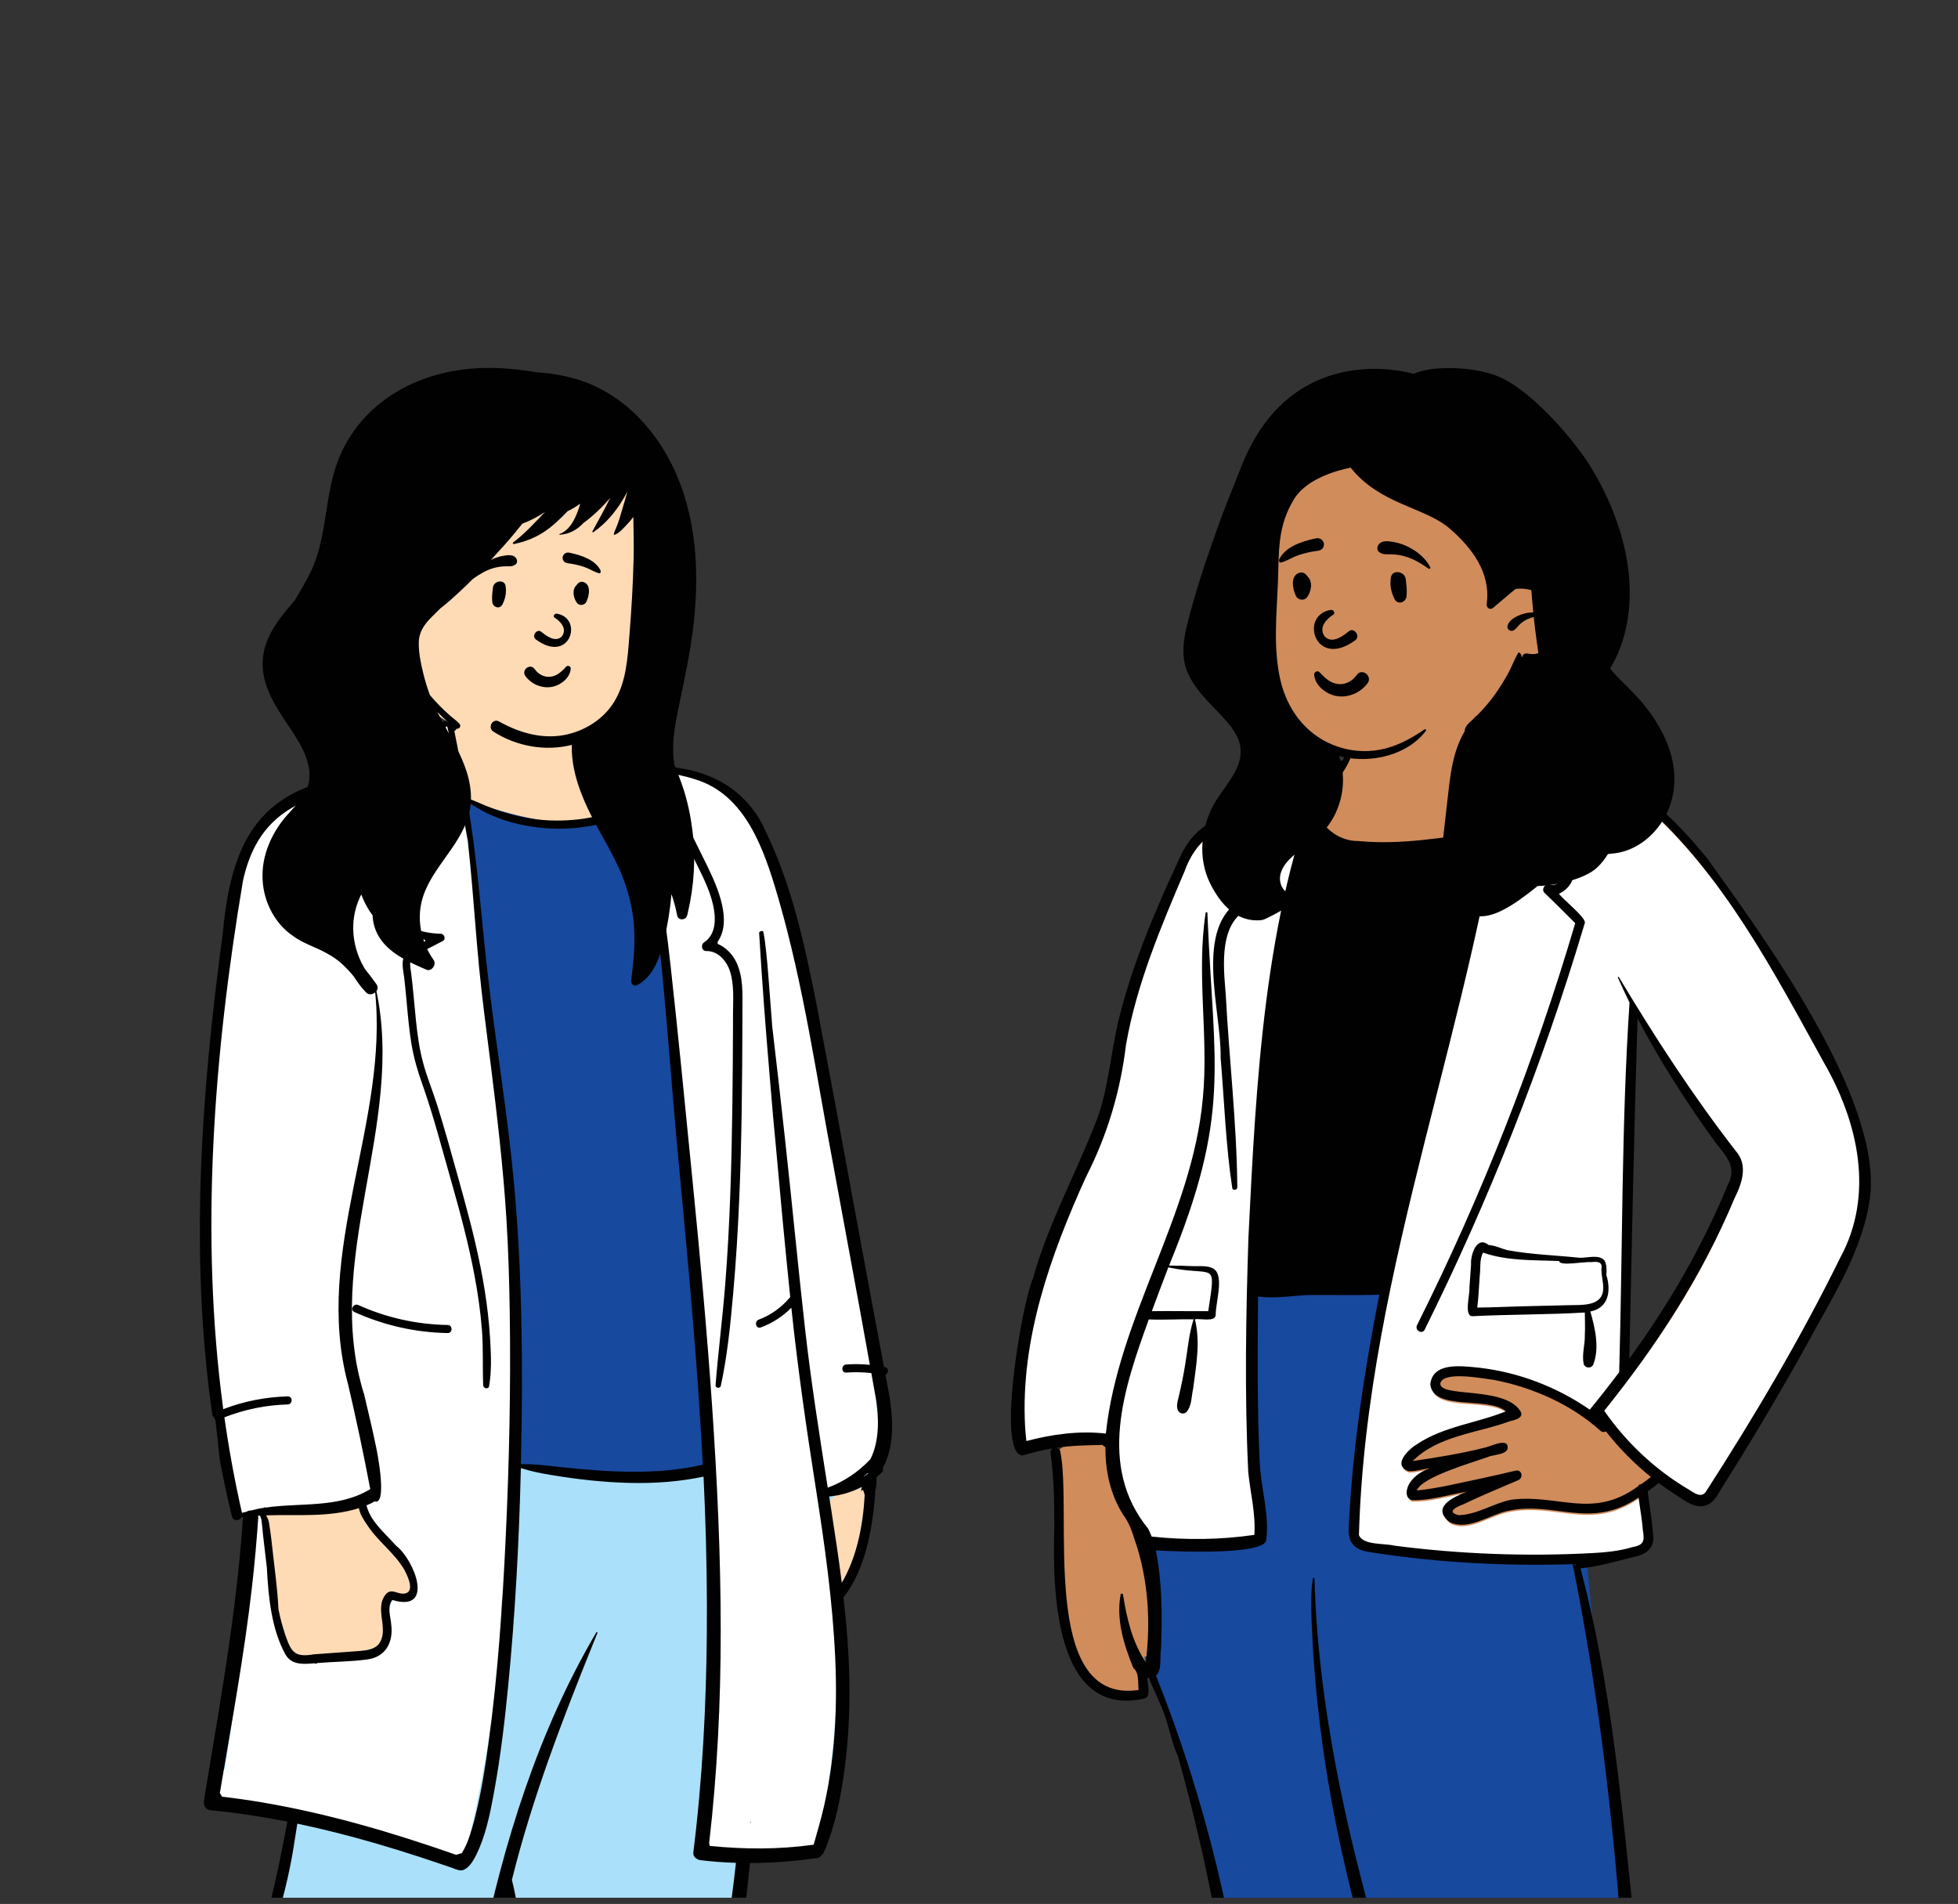 <?xml version="1.0" encoding="UTF-8"?> <svg xmlns="http://www.w3.org/2000/svg" xmlns:xlink="http://www.w3.org/1999/xlink" id="Layer_1" viewBox="0 0 543 528"><rect x="0" y="0" width="543" height="528" fill="#333333" stroke="none"/><defs><style>.cls-1{fill:none;}.cls-2{clip-path:url(#clippath);}.cls-3{fill:#17499e;}.cls-3,.cls-4,.cls-5,.cls-6,.cls-7,.cls-8{fill-rule:evenodd;}.cls-4{fill:#d08c5b;}.cls-5{fill:#aae0fa;}.cls-6{fill:#fff;}.cls-7{fill:#fedbb5;}.cls-8{fill:#010101;}</style><clipPath id="clippath"><rect class="cls-1" x=".96" y="2" width="541.04" height="524.27"></rect></clipPath></defs><g class="cls-2"><g><path class="cls-5" d="M234.85,695.38c-10.98-12.15-27.16-16.44-41.05-24.06l.3-.79c-.82-.47-1.77-.88-2.68-1.29-.16-.22-.78-.76-.96-.99,13.75-51.8,8.79-98.4,16.19-153.15,6.48-.33,14.08,.29,20.39-1.96,8.82-23.5,7.79-44.98,5.38-69.96-.11-.57-.1-.72,.33-1.17,5.47-6.11,8.43-20.79,8.81-32.24l-.06-.83c.58-.43,1.26-1.04,1.79-1.51,3.94-8.72,2.67-17.32,.55-27.12h0c-11.03-48.76-14.11-102.75-32.7-148.74-5.05-11.94-16.23-17.43-28.9-17.45h-.78c-.63-.92-1.34-1.91-2.02-2.74,.08-.1,.14-.22,.16-.35,.26-1.61-1.27-2.55-2.46-3.28-1.31-.8-2.76-1.36-4.2-1.86-1.34-.46-3.09-1.05-4.44-.28-.58,.33-.86,1.2-1.59,1.18-.04,0-.08,0-.12-.01-2.16-4.54-2.17-9.46-5.8-13.39-4.1-4-9.06-7.63-15.19-7.38-4.4,.4-13.99,.69-16.24,5.49-2.18,2.39-3.16,5.51-3.64,9.15l-1.14-.1c-.69,.62-2.06,1.92-2.77,2.6l-.08-.2c-2.33,2.08-4.7,4.48-7.33,6.08-1.23,.41-.17,2.07-.25,3.05-5.24,1.12-10.44,2.4-15.45,4.35-12,1.67-21.86,6.01-27.13,13.76-16.51,39.74-17.69,108.77-11.07,161.38,.05,.39-.06,1.04,.39,1.21,.48,3.52,.85,7.12,1.2,10.59,.77,5.58,2.17,11.12,3.42,16.52l.38-.86c.78,.08,2.37,.08,3.16,.07-2.44,27.64-6.66,53.87-11.22,80.57-.11,.5,.16,.79,.57,.8,7.26,.69,15.12,1.9,22.84,3.47-7.81,41.61-30.54,100.01-31.1,138.27-.12,13.32-4.79,38.06,9.04,41.54-2.38,9.69-7.84,17.88-13.16,25.95-4.06,7.07-2.21,18.91,5.42,22.56,13.07,4.46,27.99,7.06,41.11,4.19,2.84,.66,5.72-.21,8.23-2.07,13.19-11.75-1.56-31.46-7.86-43.96-1.46-2.28-4.08-5.84-1.55-8.65,.73,0,2.07-.44,2.33-.78-.69-1.06-.66-.82,.07-1.79,30.84-40.87,33.1-101.58,44.72-151.19l2.99,.22c6.37,55.38-22.66,93.04,6.18,149.29,.95,3.28,3.88,3.12,6.24,4-16.87,6.09-9.32,30.59,6.05,33.33,17.18,4.41,35.08,8.57,52.14,8.17,4.6,0,9.21-.23,13.71-.63,19.66,.26,23.18-13.97,8.81-27.01"></path><path class="cls-7" d="M94,418.39c1.88,.03,4.11-2,5.84-1.11,.56,.43,5.17,9.49,8.4,12.22l.2,.19c3.27,3.04,6.02,6.94,5.26,11.71-.52,1.84-4.52,.75-6.07,1.05-.79,8.04,2.29,14.31-8.09,15.48l-1.37,.23c-5.13,.85-15.15,2.33-18.21-.5-1.33-1.51-.93-3.66-1.02-5.53-2.21-4.13-2.19-8.99-2.54-13.56,.41-2.17-4.89-20.15-2.42-18.87,6.12-1.73,13.72-.73,20.01-1.3Zm144.07-5.46c.33-.37,.89-.42,1.34-.21,.2-.02,.41-.04,.61-.04,.36,.06,.09,.42-.12,.49,.8,1.87-4.51,33.35-8.03,25.09-.11-6.15-1.24-12.18-2.12-18.25-1.33-5.77,4.33-6.15,8.33-7.08Zm-109.61-223.69c4.7-8.29,20.72-5.63,28-2.51,7.98,3.12,7.16,12.53,8.96,19.61,2.76,.66,5.46,2.38,6.25,5.3,.96,2.69,1.84,5.41,2.72,8.12l.05,.13c.46,1.15,.97,2.89-.51,3.4-11.81,8.38-32.27,5.2-44.28-1.3-2.23-.97-2.04-6.65-2.23-8.61-.16-1.73-.35-3.45-.59-5.16-.85-1.19-2.16-6.98-.14-7.26,.59-3.91,.01-8.13,1.77-11.73Z"></path><path class="cls-6" d="M124.65,202.71c1.96,7.15,3.29,14.62,4.26,21.97,1.2,9.15,4.12,38.37,4.9,43.82,2.33,16.3,4.06,32.69,5.26,49.12,.67,2.94,1.03,5.95,1.21,8.96l.02,.35c.13,2.29,.27,4.7,.19,7.08,.62,4.36,1.11,8.75,1.51,13.12,1.48,16.41,1.81,32.95,1.31,49.42-.25,8.24-.67,16.47-1.37,24.68-.31,3.66-.67,7.32-1.08,10.97l-.35,3.13c-.34,2.94-.71,5.9-1.41,8.76-.16,2.86-.19,5.73-.36,8.56-.62,10.48-1.81,20.93-3.49,31.29-.85,5.2-1.81,10.37-2.86,15.53-.44,2.18-.9,4.36-1.39,6.53l-.24,1.08c-.56,2.48-.89,5.36-2.05,7.62-.4,.78-1.39,.77-1.94,.26-.02,.03-.03,.06-.05,.09-.5,.89-1.52,1.04-2.37,.64-4.18-1.95-8.44-3.71-12.75-5.33-7.59-2.85-15.38-5.14-23.29-6.85-3.99-.86-8-1.59-12.03-2.15-4.03-.57-8.1-.79-12.13-1.35-.3-.04-.53-.15-.71-.31-1.09-.04-2.15-.3-2.84-1.06l-.41-.07-.21-.04c-.14-.03-.09-.21,.03-.23,.11-.01,.21-.02,.32-.03-.16-.25-.29-.54-.39-.89-.44-1.63,.35-3.4,1.09-4.82,.39-.75,.84-1.46,1.34-2.14,.18-1.08,.36-2.15,.52-3.23,.42-2.77,.83-5.55,1.24-8.32,1.43-9.83,2.75-19.68,4.01-29.53,.93-7.25,1.74-14.52,2.92-21.73-.08-1.6-.17-3.21-.28-4.81-.1-1.44-.47-1.69-1.07-2.91-.63-.04-2.33,.39-2.96,.28-1.05,.26-1.01-1.89-1.42-3.31-4.07-14.31-5.59-29.4-6.67-44.21-1.91-26.2-.49-52.48,1.74-78.61l.07-.79c1.08-12.59,1.85-25.26,3.67-37.77,.8-5.48,1.9-10.97,3.87-16.14l.2-.53c.45-1.15,.92-2.33,1.5-3.41,.58-1.1,1.34-2.13,2.07-3.14,1.61-2.23,3.44-4.2,5.57-5.9,.03-.02,.05-.03,.08-.05,.9-.87,1.86-1.67,2.87-2.41,6.84-5,15.3-6.36,23.38-7.79,2.02-.36,2.88-2,4.88-2.43,0,0,4.92-1.03,5.03-1.4,.05-.19-.49-2.78-.39-3.19,.41-1.84,2.12-1.62,3.43-2.73,1.83-1.56,3.62-2.69,5.49-4.2,.42-.34,1.17-1.76,1.54-1.53,0,0,.95,1.85,1.01,2.07Zm43.98,4.18c-.16-.75,.34-1.61,1.26-1.31,5,1.62,9.03,3.92,12.15,8.16,2.33,0,4.67,.2,6.96,.69,2.64,.57,5.1,1.37,7.56,2.5,2.17,1,4.28,2.33,5.9,4.15,.45,.5,.85,1.04,1.22,1.6,4.48,3.14,7.31,9.03,9.34,14.11,2.09,5.22,3.48,10.76,4.92,16.2,1.63,6.13,3.1,12.31,4.43,18.52,1.27,5.93,2.41,11.89,3.4,17.87l.79,4.79c.69,4.16,1.35,8.35,1.76,12.54,.88,3.15,1.73,6.3,2.44,9.51,3.11,13.88,6.03,27.83,8.24,41.89,2.2,14.01,3.86,28.12,4.96,42.27,.05,.62-.24,1.03-.65,1.22-.05,.4-.12,.79-.22,1.18-.79,3.02-2.91,5.52-5.41,7.21-2.87,1.95-6.06,3.21-9.23,4.55,.98,4.31,1.66,8.7,2.17,13.14,1.61,13.93,2.01,27.95,1.41,41.97-.3,7-.89,13.98-1.71,20.93-.41,3.44-.86,6.87-1.37,10.29-.23,1.53-.47,3.06-.72,4.59l-.15,.92c-.3,1.74-.48,3.43-1.32,5-.59,1.09-1.71,1.11-2.49,.54-1.33,.55-3.19,.59-4.29,.74-2.84,.39-5.69,.76-8.56,.98-2.84,.21-5.72,.34-8.56,.13-1.42-.1-2.83-.29-4.23-.54l-.37-.07c-.62-.11-1.25-.25-1.84-.45-.66-.23-1.27-.61-1.93-.85-.21-.08-.28-.28-.19-.49,.16-.38,.33-.73,.53-1.08,.03-.06,.13-.04,.13,.04,0,.3-.01,.59-.03,.88,.08,0,.16,0,.25,0,.03-.85-.08-1.69,0-2.54l.15-1.64c.03-.27,.05-.55,.08-.82,.16-1.64,.45-3.28,.71-4.9,.54-3.47,1-6.95,1.35-10.44,1.26-12.32,1.34-24.74,1.53-37.12l.03-2.17c.08-5.42,.19-10.85,.46-16.27-.06-.85-.12-1.71-.18-2.55-.32-4.45-.54-8.91-.81-13.37-.95-15.68-1.95-31.37-2.76-47.06-.13-2.5-.25-5.01-.35-7.51-1.47-7.25-2.17-14.62-2.9-21.99-1.44-14.5-2.76-29.01-3.96-43.53-.6-7.26-1.18-14.52-1.76-21.78-.24-3.01-.48-6.02-.69-9.03-.18-.97-.36-1.95-.55-2.91-2.02-10.35-4.04-20.7-6.06-31.05-.94-4.82-5.9-18.43-6.83-20.57-.29-.68-2.67-4.23-3.66-5.22l-.05-.05c-.34-.35-.84-1-.57-1.5,.07-.13,.17-.21,.28-.25Zm-68.58,208.56c-3.02,.82-6.28,2.18-9.35,2.79-4.11,.81-8.27-.04-12.44,.3-2.02,.16-5.93,.98-5.82,1.36,.03,.09,.05,.19,.07,.28,.06,0,.13,.04,.13,.12v.4c.64,2.78,.65,5.84,.8,8.65v.25l.33,2.88c.56,4.96,1.18,9.9,2.32,14.75,.91,3.86,2.02,7.77,3.66,11.37,.23,.5,.47,1,.73,1.49l1.07,.02h.53c2.11,.02,4.22,.11,6.33,.06,4.11-.08,8.23-.41,12.3-1.05,1.96-.3,3.91-.67,5.85-1.1,.29-2.39,.59-4.77,.88-7.16l.45-3.58c.29-2.3,.78-4.16,3.06-5.06,1.02-.4,2.07-.57,3.13-.6l.05-.51c.28-2.84,.15-5.46-1.29-7.95-1.02-1.76-2.4-3.23-3.81-4.66l-1.69-1.7c-2.75-2.79-5.37-5.7-5.86-9.82-.71-.66-1.05-.66-1.42-1.55Zm18.91,36.76c.39-.18,.23-.58,.1-.23v.03c-.03,.07-.06,.14-.1,.21Z"></path><path class="cls-3" d="M129.23,221.71l1.93,15.6,5.07,49.57,5.23,46.48,2.07,64.23v9.57h7.34c2.79,0,25.4,3.6,25.4,3.6l21.37-3.6-6.66-79.15-5.88-57.49s-7.49-45.93-8.83-47.02c-1.34-1.1-4.62,4.79-17.36,4.79s-29.67-6.58-29.67-6.58Z"></path><path class="cls-8" d="M127.33,190.31c.09-.23,.36-.23,.45,0,.66,1.68,.33,4.1,.1,5.86-.22,1.74-1.11,5.74-1.27,5.99l-.03,.04c-.2,.27-.37,.44-.58,.55,1.1,5.35,2.09,10.72,2.98,16.12,.15,.8,.3,1.6,.45,2.4,.58,.29,1.2,.45,1.83,.7,.99,.39,1.96,.84,2.94,1.25,1.96,.82,3.91,1.54,5.94,2.16,4,1.22,8.11,1.96,12.29,2.13,4.16,.17,8.33-.14,12.41-1.02,1.94-.42,3.89-.92,5.75-1.63,.79-.3,1.57-.68,2.24-1.21,.64-.51,1.08-1.2,1.74-1.69,.03-.02,.06-.04,.08-.05-.37-1.11-.76-2.21-1.17-3.31-.59-1.31-1.15-2.64-1.77-3.93-.6-1.26-1.21-2.52-1.82-3.78-.06,0-.12-.02-.17-.04-2.36-.97-4.23-2.87-5.23-5.28-.56-1.34-.9-2.79-.98-4.25l-.04-.78c-.06-1.11-.07-2.47,.47-3.29,.03-.05,.11-.06,.14,0,.59,.95,.5,2.39,.74,3.48l.09,.39c.25,1.09,.53,2.2,1,3.21,.58,1.26,1.36,2.44,2.38,3.33l-.37-.74-.48-.96c-.16-.32-.1-.8,.25-.97,1.25-.61,2.46-.58,3.59,.01,1.1-.02,2.19,.15,3.27,.6,2.23,.91,4.04,2.45,5.62,4.27,.74,.85,1.42,1.75,2.07,2.68,12.82,.04,24.7,5.4,30.25,18.32,7.22,14.94,10.72,31.44,13.96,47.68,6.38,33.48,12.38,67.05,18.7,100.54,.11,.02,.22,.04,.33,.06,1.13,.24,.94,1.73,.08,2.1l.41,2.15,.09,.46c1.48,7.54,2.52,16.41-1.24,23.23,.18,.37,.16,.83-.23,1.21-.5,.48-1.01,.92-1.53,1.35,.09,1.3-.02,2.58-.34,3.83,.04,1.14-.19,2.38-.24,3.34-.87,8.83-2.96,19.09-8.56,26.17,.9,7.88,1.53,15.78,1.64,23.72,.12,8.01-.28,16.02-1.35,23.96-1.05,7.79-2.61,15.93-5.8,23.11-.15,.34-.37,.57-.62,.71-.23,.39-.59,.68-1.03,.75-6.19,.89-12.48,1.4-18.76,1.42-2.21,19.55-3.63,39.2-4.82,58.81l-.08,1.34c-1.85,30.47-2.43,61.51-10.92,90.98l.12,.12,.61,.27c.81,.37,1.62,.75,2.37,1.23,.49,.31,.56,.84,.39,1.27,3.28,2.19,7.1,3.59,10.74,4.96,10.93,4.02,21.04,10.31,29.46,18.55,15.14,14.1,11.88,29.69-9.83,29.74-20.02,1.88-40.28-.49-59.62-6.02-1.06-.3-2.2-.53-3.16-1.09-1.19-.03-2.4-.23-3.41-.46-9.25-2.15-16.97-10.77-16.82-20.79,.06-5.13,2.13-11.33,6.87-13.7-1.75-.52-2.69-2.02-3.37-3.65-.65-1.31-1.28-2.62-1.89-3.95-3.86-8.4-6.69-17.28-8.61-26.36-7.62-30.1,1.74-60.06,5.2-90.12,.08-3.72,.11-7.43,.04-11.16-.08-3.94-.29-7.89-.56-11.82-.11-1.63-.26-3.26-.39-4.89l-.09-1.22c0-.11-.02-.23-.03-.34-12.19,51.3-12.96,108.2-44.99,151.76,1.09,1.74-1.23,2.88-2.77,3.09-1.34,1.88,1.11,4.84,2.01,6.38,1.46,2.5,2.84,5.06,4.18,7.64l.92,1.72c5.98,11.13,13.93,26.82,2.39,36.64-2.55,1.96-5.93,3.1-9.11,2.45-3.57,1.01-7.3,1.31-11,1.15-7.27-.16-14.52-1.16-21.62-2.73l-1.26-.29c-2.7-.62-5.43-1.31-7.94-2.51-8.58-4.29-10.54-16.62-6.1-24.72,1.49-2.85,3.55-5.31,5.26-8.01,3.15-4.98,5.65-10.49,7.35-16.18-.08-.03-.16-.05-.24-.08-.34,.13-.75,.11-1.18-.12-11.33-7.03-7.54-30.55-7.26-42.43,2.38-30.85,9.71-61.09,18.8-90.52,5.65-15.07,9.15-30.67,12.05-46.43-7.01-1.39-14.08-2.46-21.2-3.15-1.39-.13-2.16-1.21-1.93-2.61,.77-4.85,1.58-9.7,2.39-14.54l.7-4.2c3.31-19.81,6.38-39.61,7.71-59.68,0-.11,.02-.22,.04-.33-.11,0-.22,0-.32,0-.5,1.12-2.39,1.34-2.76-.17-1.28-5.21-2.41-10.46-3.39-15.74l-.27-2.65c-.27-2.65-.55-5.31-.9-7.95l-.07-.49c-.24-.19-.39-.51-.42-.85-.1-.03-.21-.03-.32,0-6.46-44.43-3.17-89.68,2.83-133.97,2.27-24.68,9.47-39.62,35.01-43.58,5.35-1.08,10.79-1.73,16.03-3.26l-.02-.17c-.11-.87-.48-2.16-.19-3.02,.24-.73,1.28-1.07,1.86-1.48,.94-.67,1.84-1.39,2.71-2.14,1.79-1.53,3.47-3.18,5.27-4.72,.05-.04,.13-.02,.16,.04,.46-.44,.93-.87,1.41-1.3,.38-.34,1.03-.3,1.27,.16,.39-1.15,.73-2.33,1.01-3.52,.22-.92,.43-1.84,.57-2.77,.14-.91,.15-1.89,.47-2.75Zm-35.88,493.11c-5.76,1.3-11.68,.86-17.53,.66-1.83,3.56-2.98,7.48-3.87,11.38-.88,5.96-4.27,4.14-2.3-.86,1.23-3.89,3.34-7.36,5.79-10.53-.81-.03-1.62-.04-2.43-.05-1.36,.24-2.73,.38-4.1,.55-1.75,.22-3.5,.5-5.26,.6-.64,.04-1.33,.04-2.01,0-.51,.14-1.01,.28-1.51,.45-.1,9.26-4.78,17.2-9.63,24.66-3.93,6.95-1.78,18.17,6.52,20.32,11.5,3.85,23.66,4.04,35.6,4.76,.28-1.21,1.65-1.67,2.76-1.53,3.08,.54,6.25-1.15,8.05-3.69,7.31-11.8-5.17-26.56-8.71-37.91l-.12-.28c-.98-2.32-2.94-6.26-1.22-8.51Zm97.2-12.35c-1.17,.24-2.33,.5-3.49,.78l-.17,.05c-.18,.47-.5,.88-.91,1.1,1.6,1.49,3.15,3.12,4.51,4.87l.18,.24c1.44,1.89,3.16,3.54,3.86,5.9,.23,.77-.64,1.39-1.29,1.02-2.12-1.22-3.36-3.45-4.66-5.47-1.27-1.98-2.28-4.17-3.02-6.4-6.06,.25-11.9,5.09-17.42,7.57-3.08,5.37-3.7,11.64-3.55,17.75-2.28,4.54-5.34-10.09,2.17-17.08l-.26,.11c-4.07,1.69-8.54,2.56-12.82,.98,.08,.16,.08,.74-.24,.51-.86-1.07-2.84,3.06-3.09,3.6-5.34,11.06,1.26,23.37,12.7,25.98,.73-1.87,3.55-1.47,2.66,.62l.02,.04,.02,.02c1.1,.33,2.85,.35,3.27,1.59,15.62,4.31,31.88,5.9,48.02,5.77,7.08-.62,22.87,1.1,26.11-6.73,2.51-9.44-7.88-17.51-14.09-22.83-4.03-3.23-8.38-6.06-12.93-8.44-4.02-2.1-8.5-3.77-12.59-5.98-.04,.01-.07,.02-.11,.03-2.99,.52-5.69-2.05-8.02-3.61-1.19-.8-2.46-1.51-3.81-1.98-.13,.06-.25,.11-.38,.13,.2,.21-.27,.24-.1,0-.21-.03-.4-.08-.57-.16Zm23.96,33.26c-2.91,.22-3.57-6.29-1.95-4.5,.19,.68,.52,1.39,.96,1.95l.11,.13c.54,.62,2.37,1.96,.89,2.42Zm-133.95-17.61c.06-.11,.23-.06,.23,.06-.05,1.5-.15,2.81,.21,4.29,.35,1.42,1.01,2.65,1.79,3.85,.57,.88-.77,1.64-1.36,.82-1.69-2.37-2.3-6.36-.88-9.02Zm98.59-11.61c.04-.18,.32-.18,.35,0,.95,3.14,1.23,6.46,1.97,9.67,.13,1.83,3.14,7.8,.35,8.23-2.6,.04-2.75-6.27-3.17-8.25l-.04-.34c-.33-3.1-.49-6.33,.55-9.3Zm-106.76,9.25c.13,0,.13,.21,0,.21s-.13-.21,0-.21Zm73.96-277.21l-.02,.66c-.49,19.94-1.56,39.88-3.5,59.72-.94,9.63-2.07,19.26-3.8,28.77l-.26,1.44c-1.03,5.6-2.24,11.4-4.72,16.5l-.14,.28c-.75,1.49-1.79,3.22-3.28,3.96-1.08,.54-2.12-.05-3.17-.42-.96-.33-1.92-.67-2.88-.99-2.08-.71-4.16-1.41-6.25-2.09-4.04-1.32-8.1-2.57-12.18-3.76-7.2-2.09-14.47-3.95-21.8-5.49-.34,2.24-.69,4.49-1.06,6.73-2.43,15.06-7.58,29.32-11.97,43.85-10.36,35.78-19.19,73.04-17.41,110.63,.24,2.89,.73,5.77,1.71,8.5,.9,2.5,2.49,4.75,4.13,6.78,.32,.39,.42,.84,.36,1.25,.04,.11,.06,.23,.07,.36,.67,.14,1.36,.21,2.06,.23,9.74-3.92,20.86-.66,30.86-3.68,.08-1.05,.45-2.2,.88-3.16,9.01-12.57,15.78-26.73,20.82-41.44,10.46-30.29,14-62.4,20.37-93.72,6.42-31.14,16-62.02,32.1-89.37,.12-.2,.39-.03,.3,.18l-.81,2.01c-8.77,21.7-17.24,43.63-22.9,66.44,12.04,48.54-18.49,92.62,4.07,144.09,.96,2.4,2,4.76,3.1,7.09,.72,2.04,3.12,5.03,2.94,7.02,8.55,1.78,15.69-4.43,22.81-8.22l.22-.1c2.43-1.09,6.78-3.49,9.14-2.16,.04,.03,.08,.06,.12,.09,.21-.05,.42-.09,.63-.13,.67-.2,1.34-.39,2.01-.57,.16-.05,.32-.09,.49-.14,.02-1.51,.5-3.29,.92-4.49,12.42-46.1,8.64-94.66,15.05-141.74,.2-1.82,.41-3.64,.63-5.46-3.27-.1-6.53-.34-9.76-.73-.99-.12-2.22-.89-2.06-2.13,.3-2.45,.59-4.89,.85-7.34,2.18-20.32,2.97-40.76,2.92-61.2-.03-11.91-.37-23.81-.93-35.7-3.31,.69-6.66,1.17-10.02,1.45-7.09,.59-14.2,.31-21.27-.41-3.58-.36-7.13-.86-10.68-1.45l-.62-.1c-2.6-.43-5.22-.95-7.73-1.77l-.3-.1Zm-60.79,241.51c.13-.25,.53-.08,.45,.19-2.85,9.27-5.29,18.67-7.41,28.15-1.23,6.47-5.27,4.52-3.46-1.2,2.31-9.46,5.86-18.59,10.43-27.14Zm72.35,2.82c-.01-.23,.32-.26,.38-.05,1.82,5.88,4.27,11.61,7.72,16.68,1.07,1.57,2.57,3.02,3.1,4.9,.25,.88-.69,1.46-1.41,1.12-1.82-.88-2.97-3.02-3.99-4.73l-.06-.09c-3.26-5.38-5.42-11.46-5.75-17.82Zm-61.05,12.54c.24-.31,.68,.09,.51,.41l-.08,.15c-.77,1.58-5.29,11.17-5.9,7.38,1.19-2.98,3.53-5.44,5.47-7.94Zm96.49,5.51s-.07,.07-.11,.1c.34,.12,.68,.26,1,.41-.3-.16-.6-.33-.9-.51ZM124,201.38l-.43,.31c-2.44,2.06-4.92,4.07-7.38,6.1-.27,.25-.54,.49-.82,.73-.32,.26-1.09,1.18-1.09,1.18,.26,.95,.42,1.97,.66,2.93l.07,.29c.42,1.55,.75,3.11,1.1,4.67,.85,3.81,1.32,7.69,1.33,11.6,0,3.06-.38,6.12-.67,9.16l-.35,3.71c-.18,1.86-.35,3.72-.52,5.57-.28,3.1-.55,6.21-.74,9.32v.15c-.04,.77,.13,.68,.96,.91h.05c.64,.2,1.3,.36,1.96,.49,1.36,.27,2.73,.41,4.12,.45,.98,.03,1.51,1.52,.53,2.02-1.86,.94-3.71,1.9-5.55,2.87l-1.29,.68c-.92,.48-1.9,.95-2.13,2.08-.2,.99,.05,2.07,.18,3.05,.58,4.37,.88,8.76,1.34,13.14,.41,3.96,.94,7.92,1.96,11.77,1.08,4.1,2.75,8.04,4.01,12.09,2.14,6.88,4.08,13.84,6,20.79l1.28,4.64c2.37,8.58,4.5,17.25,5.89,26.06,.68,4.31,1.17,8.64,1.44,12.99l.05,.86c.24,4.12,.38,8.33-.32,12.4-.17,1-1.6,.69-1.64-.23-.21-5.13,.05-10.24-.35-15.37-.41-5.15-1.15-10.27-2.11-15.34-1.64-8.66-3.92-17.18-6.33-25.64l-.2-.71c-2.43-8.49-4.63-17.06-7.53-25.4l-.26-.73c-1.35-3.81-2.48-7.54-3.13-11.55-.56-3.47-.9-6.97-1.22-10.47l-.16-1.75c-.18-2-.37-4-.61-6-.21-1.77-.75-3.74-.22-5.5,.57-1.91,2.34-2.7,3.93-3.54,.65-.34,1.31-.69,1.96-1.03,.13-.07,.21-.47,.05-.5-.12-.02-.78-.16-.78-.16-1.21-.25-3.1-.52-3.76-1.69-.32-.56-.26-1.22-.22-1.83,.05-.89,.12-1.78,.18-2.67,.13-1.92,.28-3.85,.44-5.77,.27-3.25,.56-6.49,.85-9.73,.28-3.19,.68-6.4,.68-9.6,0-4.19-.62-8.21-1.52-12.26-.32-1.44-.57-2.87-.78-4.32-17.91,8.76-39.72,4.99-45.54,31.71-8.07,48.04-11.99,97.96-5.46,146.47,5.73-2.19,11.78-3.38,17.91-3.54,1.4-.04,1.4,2.2,0,2.24-6.03,.15-11.96,1.37-17.59,3.56,1.26,8.89,2.87,17.72,4.87,26.49,.43-.09,.86-.2,1.28-.31,.39-.24,.85-.35,1.29-.34,1.18-.31,2.37-.61,3.59-.74-.04-.2,.27-.26,.27-.04,9.75-1.47,20.32,.25,29.15-5.14-1.83-9.7-3.88-19.37-6.13-28.98-9.98-36.89,11.53-72.73,7.4-109.67-.02-.19,.28-.22,.32-.04,8.26,37.61-15.09,75.05-3.25,112.56,1.08,4.67,2.23,9.33,3.19,14.03l.05,.21c.56,2.58,3.16,16.52-.4,15.29-.69,.45-1.46,.8-2.23,1.11,1.12,4.41,4.83,7.42,7.67,10.59l.1,.11,.51,.53c5.13,4.06,10.7,18.57-1.12,15-1.54,1.81-.42,4.8-.28,6.93,.59,4.99-1.69,8.93-6.74,9.57-4.6,.63-9.29,.6-13.91,1v.11c-.19,.03-.36,.07-.54,.1l.03-.17-1.11,.09c-2.74,.2-5.55,.19-7.12-2.58-3.77-6.92-4.7-15.59-5.12-24.14l-.07-.57c-.33-2.66-.64-5.32-.94-7.98-.1-.91-.19-1.83-.28-2.74l-.11-1.08c-.07-.69-.17-1.43-.57-1.94-.16,.01-.32,.03-.47,.04,.04,.2,.06,.42,.05,.67-.43,6.28-.99,12.55-1.7,18.8-2.18,19.27-5.74,38.31-8.94,57.41l.61,1.03c3.61,.42,7.21,.93,10.8,1.53l.77,.13c18.16,3.1,35.93,8.36,53.34,14.46l1.57-.45s.06-.09,.08-.13c.2-.32,.39-.65,.56-.98,.18-.33,.34-.67,.5-1.02l.3-.67c.06-.14,.05-.14,.23-.59,.86-2.25,1.52-4.59,2.1-6.93,1.67-6.69,2.74-13.55,3.67-20.38,2.56-18.8,3.84-37.81,4.74-56.76,.98-20.7,1.43-41.43,1.13-62.15-.13-8.79-.38-17.57-.93-26.34-.9-14.35-2.58-28.63-4.37-42.89l-.39-3.06c-.98-7.79-2.02-15.56-2.78-23.38-.73-7.57-1.29-15.17-1.94-22.75-.36-4.22-.76-8.43-1.22-12.63-.73-4.11-1.5-8.21-2.17-12.34-.99-6.06-2.08-12.11-3.23-18.14l-.33-1.39Zm54.37,9.67l-.21-.25c-2.19-2.57-5.28-5.19-8.72-4.95-.12,0-.16,.54-.16,.54,.52,.95,1.03,1.9,1.53,2.86,.06,.08,.11,.18,.15,.28,.66,1.27,1.3,2.55,1.92,3.84l.52,1.08c1.33,2.74,2.78,5.5,3.45,8.5,.01,.05,.02,.1,.01,.15,5.27,14.01,7.4,29.35,9.04,44.13,2.13,19.05,3.97,38.14,5.86,57.22l.3,3.01c2.06,20.74,3.99,41.49,5.41,62.29,1.43,20.87,2.41,41.79,2.4,62.72,0,19.58-.95,39.18-3.2,58.63l.14,.8c9.52,.97,19.01,1.01,28.53-.29l.3-.04c.44-1.63,.91-3.25,1.38-4.87,4.36-15.22,5.32-31.18,4.6-46.96-.71-15.74-2.92-31.33-5.35-46.87l-.24-1.53c-2.47-15.72-4.72-31.43-6.42-47.26l-.15-1.43c-2.4,2.45-5.29,4.3-8.49,5.48-1.31,.48-1.87-1.63-.62-2.14l.04-.02c3.42-1.27,6.4-3.43,8.76-6.27-1.51-14.61-2.86-29.23-4.17-43.85-.33-3.07-.56-6.15-.84-9.22-.24-2.65-.46-5.3-.67-7.94-1.13-13.3-2.15-26.61-2.94-39.94-.03-.56,1.07-.76,1.16-.34,.39,1.78,.56,3.61,.77,5.42,.26,2.28,.45,4.58,.63,6.88,.38,4.68,.73,9.37,1.08,14.05,1.24,10.36,2.39,20.72,3.53,31.09,1.92,17.42,3.56,34.88,5.52,52.3,1.67,14.88,4.01,29.63,6.33,44.41,4.48-1.66,8.51-4.37,11.82-7.88,2.77-5.42,2.42-12.99,1.17-18.84-.3-1.69-.6-3.38-.9-5.06-2.31-.26-4.64-.31-6.98-.14-1.4,.1-1.39-2.14,0-2.24,2.2-.16,4.39-.12,6.57,.09-3.32-18.59-6.8-37.14-10.2-55.71-4.63-24.42-8.12-49.16-15-73.06l-.35-1.21c-3.82-13.06-8.98-28.2-22.93-32.4-3.08-1.01-6.28-1.62-9.51-2.03,1.83,2.94,3.33,6.13,4.75,9.26,2.46,5.42,5.17,10.73,7.79,16.08l.46,.94c2.76,5.68,6.84,14.94,2.82,20.75-.08,.11-.08,.63,.04,.68,2.24,.95,4.09,2.89,5.15,5.15l.05,.1c1.81,3.94,1.62,8.43,1.59,12.69v3.36c-.06,16.47-.17,32.93-.88,49.38-.37,8.71-.9,17.42-1.67,26.11l-.1,1.08c-.73,8.25-1.59,16.57-3.34,24.66-.18,.84-1.53,.66-1.46-.2,.74-9.33,1.95-18.61,2.68-27.94,1.32-16.67,1.77-33.38,1.99-50.1,.1-7.43,.14-14.87,.17-22.31v-2.79c.02-3.86,.36-7.98-.86-11.69-.95-2.91-3.38-5.62-6.54-5.55-1.28,.03-1.63-1.73-.63-2.39,3.47-2.29,3.32-6.92,2.46-10.6-1.02-4.37-3.15-8.31-5.09-12.3l-.12-.24c-2.45-5.07-4.98-10.11-7.41-15.2l-.44-.94c-1.81-3.84-3.6-7.76-6.32-11.03Zm29.75,294.21c.14,0,.14,.23,0,.23s-.14-.23,0-.23Zm-108.59-87.02c-8.3,2.62-17.11,1.72-25.67,1.99l.04,.22c.34,.54,.58,1.16,.67,1.67,.51,2.9,.81,5.87,1.14,8.8,.58,5.11,1.27,10.2,1.51,15.33,.48,2.4,1.09,4.78,1.88,7.11l.1,.3c1.68,4.75,2.68,5.97,7.88,5.11,4.13-.31,8.26-.58,12.39-.9l.57-.05c1.79-.16,3.83-.45,5.03-1.92,2.62-3.58-.42-8.34,1.01-12.24,2.09-4.73,4.28-.57,6.96-2.04,1.7-1.18-.21-4.96-.88-6.26-2.75-4.72-7.43-7.94-10.39-12.55l-.12-.17c-.81-1.18-1.86-2.82-2.11-4.4Zm139.44-5.88c-2.8,1.46-5.86,2.36-9.02,2.64l.5,3.19c1.07,6.9,2.13,13.82,3,20.75,4.21-7.21,5.9-15.99,6.35-24.34-.13-.5-.27-.99-.46-1.45-.18,.12-.36,.24-.54,.35l.05-.32,.09-.64h.14c-.03-.06-.06-.12-.1-.18Zm1.79-3.7l-.02-.11-.19,.02c-.35,.3-.7,.6-1.06,.88l.04,.04c.42-.26,.82-.54,1.22-.83Zm-111.12-186.26l.07,.42c2.5,14.43,3.56,29.09,5.13,43.67,1.97,18.23,5,36.33,6.98,54.57,2.67,24.53,3.16,49.2,2.84,73.86-.05,3.71-.12,7.42-.2,11.12,3.4-.1,6.82,.36,10.2,.72l1.21,.13c13.01,1.36,26.18,2.22,39.03-.69-.39-7.72-.88-15.44-1.43-23.15-1.49-20.66-3.42-41.29-5.37-61.91-1.86-19.73-3.16-39.52-5.26-59.22-1.37-12.82-3.55-25.47-7.4-37.62-1.19,2.02-4.38,3-6.65,3.6l-1.09,.28c-7.02,1.84-14.38,2.11-21.51,.84-3.59-.64-7.1-1.67-10.44-3.19-1.72-.78-3.34-1.75-4.95-2.73-.33-.2-.76-.42-1.16-.7Zm-31.39,141.43c-1.28-.58-.17-2.51,1.1-1.93,7.82,3.54,16.28,5.41,24.82,5.54,1.4,.02,1.4,2.26,0,2.24-8.94-.14-17.73-2.14-25.92-5.84Z"></path><path class="cls-7" d="M179.29,137.98c-2.29-8.56-11.03-12.3-18.9-12.89-21.31-2.3-43,10.03-52.45,30.01-7.56,15.18-7.8,31.12,8.46,39.78,.89,.51,1.81,1.05,2.76,1.54,.82,.79,1.67,1.56,2.59,2.2,8.85,6.04,19.72,8.65,30.25,8.09,15.55-.33,21.1-11.27,24.49-25.31,3.58-13.97,5.58-29.14,2.8-43.42h0Z"></path><path class="cls-8" d="M189.5,218.7c-.73-2.28-1.64-4.49-2.49-6.72-.18-1.11-.3-2.23-.33-3.36-.12-4.04,.61-8.11,1.43-12.05,1.66-7.99,3.42-15.9,4.3-24.04,1.58-14.56,.64-29.7-5.74-42.99-5.53-11.51-14.9-20.93-27.01-24.46-3.58-1.04-7.26-1.62-10.97-1.85-.46-.08-.92-.15-1.37-.22-5.16-.81-10.38-1.21-15.6-.86-8.65,.58-17.22,3.16-24.42,8.26-7.25,5.13-12.4,12.33-14.8,21.12-2.49,9.14-2.28,19.03-6.59,27.59-1.27,2.53-2.76,4.94-4.17,7.38-3.76,4.35-7.84,9.19-8.73,15.17-1.1,7.39,3,13.64,6.88,19.41,3.51,5.21,8.27,12.4,4.66,18.82-1.7,3.03-4.43,5.29-6.48,8.05-2.12,2.87-3.78,6.15-4.64,9.67-1.61,6.6-.13,13.48,4.18,18.64,2.24,2.69,5.12,4.46,8.24,5.84,3.19,1.41,6.31,2.76,8.94,5.16,1.21,1.1,2.31,2.3,3.35,3.56,.97,1.58,2.1,3.05,3.38,4.4,1.41,1.49,4.16-.55,2.87-2.3-.1-.13-.19-.26-.28-.39-.94-1.28-1.89-2.55-2.88-3.78-2.96-4.86-4.1-10.82-2.63-16.5,.38-1.48,.92-2.88,1.59-4.2,.14,.38,.3,.76,.46,1.14,.64,1.46,1.54,3.18,2.68,4.65,.04,1.01,.19,2.01,.47,2.99,1.76,6.08,7.64,9.08,12.94,11.42,.52,.23,1.03,.45,1.54,.67,1.38,.6,2.85-1.45,1.99-2.68-.23-.32-.45-.66-.66-.99-2.49-3.99-3.67-8.77-3-13.53,.71-5.03,3.56-9.2,6.4-13.19,2.79-3.93,5.78-7.94,7.03-12.73,1.38-5.29,.12-10.57-2.01-15.45-1.95-4.46-4.55-8.57-6.73-12.91,.75,.77,1.52,1.52,2.31,2.24,.89,.81,1.81,1.74,2.87,2.31,.78,.42,1.56-.59,.95-1.27-.81-.9-1.86-1.59-2.76-2.39-.87-.77-1.71-1.57-2.53-2.39-1.01-1.01-1.97-2.07-2.9-3.16-.74-1.96-1.35-3.98-1.85-6.02-.68-2.77-1.3-5.71-1.25-8.58,.05-2.94,1.52-5,3.48-6.98,.83-.84,1.67-1.66,2.51-2.49,1.78-1.36,3.47-2.88,5.1-4.39,2.91-2.7,5.73-5.55,8.42-8.48,.72-.79,1.44-1.58,2.14-2.39,2.47-2.63,4.82-5.37,7.04-8.21,2.21-.83,4.33-1.94,6.31-3.24-.87,.91-1.74,1.81-2.61,2.71-1.94,2.02-3.95,4.04-6.2,5.69-.23,.17-.09,.53,.19,.47,2.86-.59,5.53-1.58,8.02-3.15,2.54-1.6,4.77-3.77,6.86-5.95,1.18-.55,2.32-1.26,3.36-1.96,.06-.04,.11-.08,.17-.11-1.03,3.37-2.53,7.19-5.74,8.39-.1,.04-.1,.22,.03,.21,2.7-.16,4.87-1.43,6.59-3.26,1.38-1.03,2.7-2.12,3.95-3.31,1.22-1.15,2.37-2.38,3.46-3.66-1.53,3.14-3.24,6.22-4.93,9.26-.09,.16,.1,.38,.26,.27,3.57-2.51,6.27-5.74,8.49-9.56,.33-.56,.64-1.13,.94-1.71-.23,.9-.48,1.8-.75,2.69-.49,1.61-.96,3.23-1.45,4.85-.26,.87-.58,1.72-.93,2.56-.25,.6-.58,1.19-.63,1.85,0,.04,.04,.07,.08,.06,1.42-.37,2.75-2.05,3.76-3.09,.56-.58,1.09-1.22,1.58-1.89,.09,3.87,.15,7.74,.07,11.62-.15,7.13-.6,14.26-1.17,21.36-.5,6.28-.87,12.88-4.25,18.34-2.62,4.23-6.85,7.15-11.46,8.57-.41,.13-.81,.24-1.23,.34-6.67,1.64-13.31-.22-19.2-3.51-1.77-.99-3.29,1.69-1.58,2.8,6.4,4.13,14.51,5.54,21.75,3.69-.23,8.87,3.99,17.29,8.18,24.81,2.35,4.21,4.69,8.4,6.35,12.96,1.41,3.88,2.36,7.9,2.69,12.04,.38,4.88,0,9.78-.65,14.62-.04,.26-.07,.53-.11,.79-.15,1.04,.75,1.91,1.73,1.38,4.31-2.35,6.17-7.36,7.29-11.98,1.06-4.34,1.77-8.76,2.17-13.21,.59,1.68,1.06,3.4,1.43,5.15,.05,.25,.1,.5,.15,.75,.28,1.47,2.42,1.36,2.76,0,.06-.25,.12-.49,.18-.74,1.76-7.4,2.24-15.13,1.31-22.7-.49-3.98-1.31-7.91-2.53-11.72"></path><path class="cls-8" d="M149.03,190.06c-1.3-.53-2.47-1.43-3.32-2.56-.3-.4-.37-.81-.31-1.2,.07-.43,.32-.82,.67-1.08,.35-.26,.78-.39,1.2-.33,.36,.06,.73,.26,1.01,.67l.06,.08c.51,.69,1.16,1.25,1.91,1.61,.72,.35,1.53,.51,2.37,.42,1.6-.18,2.69-1.05,3.86-2.23,.14-.15,.29-.3,.43-.46,.09-.14,.22-.23,.36-.28,.16-.05,.33-.05,.5,0,.16,.05,.3,.16,.39,.3,.09,.13,.14,.3,.12,.48-.11,1.22-.74,2.31-1.64,3.16-1,.95-2.33,1.61-3.58,1.84-1.38,.25-2.78,.07-4.05-.45h0Zm4.7-18.82c1.46,.89,3.7,2.98,2.12,5.2-1.86,1.96-4.52-.29-5.84-1.3-1.22-.79-2.59,1.24-1.46,2.15,9.51,7.07,13.36-5.82,5.92-7.1-.82-.14-1.12,.78-.74,1.05Zm-17.03-8.23c.16-2.02,3.22-2.48,3.52-.48,.27,1.79-.05,3.43-.85,5.04-.77,1.54-2.69,.82-2.84-.58-.2-1.88,.06-2.73,.16-3.98Zm23.28-.89c.43-.56,1.04-.95,1.78-.73,2.3,.68,1.63,3.96,.82,5.57-.44,.87-1.86,1.09-2.5,.32-1.05-1.25-1.55-3.74-.22-4.97,.04-.06,.08-.13,.13-.19Zm-20.64-7.94l.36-.06c1.13-.2,2.53-.38,3.32,.53,.42,.48,.57,1.38,0,1.84-1,.81-2.1,.5-3.3,.57-.99,.06-1.93,.22-2.89,.49-2.08,.6-3.78,1.69-5.56,2.89-.23,.16-.47-.14-.36-.36,1.03-2.02,3.02-3.69,5.02-4.7,1.06-.54,2.23-.99,3.41-1.2Zm18.54-.91l.28,.06c3.03,.64,6.97,1.91,8.41,4.9,.05,.42,0,.51-.05,.57l-.02,.02c-.04,.05-.07,.12-.25,.18-.05-.01-.1-.03-.15-.04-.66-.17-1.18-.41-1.68-.66l-.55-.27c-.63-.31-1.27-.61-1.95-.84-1.45-.47-2.93-.81-4.45-.99-.33-.04-.64-.15-.89-.34-.24-.18-.42-.43-.5-.76-.11-.43-.08-.76,.15-1.14,.17-.29,.42-.49,.7-.61,.29-.12,.62-.15,.95-.08Z"></path></g><g><path class="cls-4" d="M477.19,315.45c6.11,7.18,5.57,9.18,2.31,16.43-7.19,16.83-17.49,33.94-29.19,49.54,.77-35.01,1.44-70.22,2.58-105.55,6.96,13.65,14.36,25.98,24.3,39.57Zm1.15,432.73c3.84-.37,30.89,.63,23.65-7.3,2.23-4.88-4.01-9-7.86-12.71-3.6-3.45-7.15-7.29-10.84-11.73-3.44-4.12-7.32-8.98-9.83-14.66-.56-.89-1.12-1.51-1.68-1.85l-.32-.2-.2-.32c-2.12-3.4-3.86-6.91-5.79-10.37,4.7-1.71,8.98-3.43,14.31-5.8-7.52-44.54-18.79-87.94-26.07-132.61-4.44-38.87-6.82-78.12-16.96-116.4l-1.3,.1-.72-2.51c1.07-.03,3.22-.1,4.29-.14l-.25,1.28c4.84-.56,9.58-1.95,14.28-3.13,2.4-.33,4.81-2.06,3.94-4.93-.28-4.17-1.14-8.25-1.54-12.42,1.53-1.05,3.11-2.25,4.62-3.48,4,1.9,8.83,8.02,13.21,6.46,10.22-13.8,18.8-30.39,26.56-43.64,18.75-30.65,24.7-49.81,5.36-81.76-16.72-26.77-34.75-69.32-68.26-76.04-3.76-.71-7.7-.74-11.32-2.46-.19-2.47-1.41-3.89-2.31-3.91-2.18-.48-4.58-1.26-6.71-1.28-.75-.32-1.67-.06-2.39,.09-2.15-4.34-1.96-9.88-4.31-13.95-.09-3.08-1.02-6.49-10.46-7.11-6.43-.54-15.53-1.06-20.67,1.77-3.6,2.91-3.63,9.43-3.18,14.03,.5,3.38,.27,7.3-2.35,11.26-7.49-2.32-12.71,2.59-17.4,11.76-19.62,2.69-23.85,4.21-31.47,23.77-3.63,8.48-7.41,17.54-10.24,26.83-3.79,11.35-4.12,23.23-7.81,34.66-10.01,25.19-20.19,41.45-23.39,70.77-1.56,12.95-.67,19.37,.82,21.32,4.23-1.23,9.69-2.17,14.13-2.7l-4.75,3.64c4.03,18.37-7.57,70.77,23.88,66.75,.28-.68-.23-4.45-.37-6.01,.86,.06,2.45,.12,3.3,.01,1.5,4.36,3.75,8.27,5.17,12.7,.7,2.7,1.59,5.42,2.46,8.04,19.81,67.12,23.73,131.73,14.89,199.12l.4,.15,.16,.29,.24,.09c.62,.84,1.51,.87,2.92,.88,8.67,.31,16.28,.7,23.34,.9-.75,3.77-.27,7.74,.06,11.58-4.11-.29-7.88,1.39-11.63,3.4-7.18,3.54-14.32,7.27-21.27,11.34-6.9,4.44-18.06,8.24-12.52,16.22l-1.6,.63c-.05,.02-.09,.04-.11,.05-.19,.68,1.98,3.48,2.62,3.45,15.17,.71,28.11-2.85,47.52-6.59,4.44-1.62,26.82-4.38,26.91-8.64-.07-1.33-1.43-1.24-2.38-1.4,2.85-14.48-6.79-15.65-8.17-28.8,1.91,.37,3.97,.68,5.93,.14,1.72-28.05-1.04-56.76,2.01-85.08l3.1-.34c10.41,30.82,21.21,62.35,29.5,94.36,.16,.7,.93,.22,1.29-.03,5.42-.13,10.84-.71,16.15-1.63,.13,3.15,.26,6.36,.39,9.5l-.82,.44c-.53,.74-.31,4.2-.21,5.69,.1,1.52,.18,2.63,.04,3.66-1.71,3.39,4.14,10.74,7.23,14.82,6.73,8.77,12.31,21.75,24.8,20Z"></path><path class="cls-3" d="M344.08,358.32s-29.25,44.88-26.94,69.72c.14,1.47,2.5,24.28,2.51,25.86,.08,10.24-4.2,1.11-1.14,9.38,2.5,6.76,19.57,46.86,25.53,105.29,3.35,32.86-1.14,115.59-1.14,115.59l51.28,3.2,4.56-88.81c.67,1.08,31.68,95.9,31.68,95.9l24.16-2.52,24.84-9.61s-12.4-52.12-24.84-124.52c-5.89-34.28-14.9-128.48-14.9-128.48,.41-5.94-55.07-4.51-55.07-4.51,0,0,18.95-60.55,5.24-68.9-8.69-5.29-45.77,2.38-45.77,2.38Z"></path><path class="cls-6" d="M440.27,432.03c-.97,.04-1.84,.08-2.58,.13l-.32,.02v.09c-.14,0-.27,0-.4,.01-16.56,.48-33.19-.08-49.63-2.23l-1.02-.14c-.51-.07-1.02-.13-1.53-.19-1.94-.24-3.91-.48-5.79-.94-1.22-.17-1.93-.81-2.33-1.67-.5-1.06-.48-2.49-.33-3.71l.02-.17c1.92-40.68,11.83-80.02,21.75-119.35v-.03c8.12-32.16,16.22-64.32,19.94-97.2l.99,.25,1.64,.41c1.59,.41,2.72,.77,3.53,1.43,.74,.59,1.23,1.42,1.56,2.75,.19,.82,.31,1.84,.38,3.12,.72,4.79,.81,2.02,.64-1.3-.01-.23-.01-.47-.01-.72,.21,.1,.42,.19,.63,.27,2.1,.83,4.34,.95,6.58,1.07h.07c1.36,.08,2.72,.15,4.05,.37,6.79,1.2,12.78,5.08,18.11,9.32l.35,.28c20.36,18.07,33.86,42.62,46.9,66.36h0c.65,1.18,1.29,2.35,1.94,3.52l.83,1.51c9.55,16.58,14.11,36.84,4.54,54.47-11.04,22.45-23.84,44.08-37.39,65.12-.61,.8-1.33,1.02-2.09,.93-.92-.1-1.92-.72-2.84-1.32h-.02c-.33-.23-.66-.43-.98-.61-9.05-5.47-16.9-12.91-22.93-21.61-.06-.09-.13-.19-.19-.28,.07-.09,.14-.18,.21-.27,15.69-19.77,30.28-41.37,38.43-65.43,.39-3.79-3.04-7.95-6.19-11.77-.08-.09-.15-.19-.23-.28-1.57-1.9-3.06-3.72-4.03-5.36-6.43-8.91-12.44-18.12-18.2-27.51-.15-.28-.3-.56-.45-.85l-.04-.07-.04-.07s.02-.09,.03-.14c.05-.34,.02-.69-.12-.96-.1-.19-.25-.33-.47-.37-.07-.01-.14-.01-.2,0l-.02-.03v.37l-.94-1.55-.64-1.07c-.11-.19-.23-.37-.33-.55,.2,.41,.41,.86,.65,1.33l.21,.44,.44,.91c-1.5,22.4-1.84,45.1-2.19,67.76h0c-.18,11.65-.35,23.28-.68,34.86v.14s-.06,.08-.09,.12c-2.65,3.53-5.38,6.99-8.17,10.41-.09,.11-.18,.22-.27,.33-.05-.04-.11-.07-.16-.11-.06-.04-.12-.09-.19-.13-8.98-6.22-19.54-10.28-30.39-11.54l-.41-.04-1.17-.12c-2.69-.27-6.11-.56-8.57,.42-.84,.33-1.56,.81-2.09,1.51-.46,.62-.77,1.4-.88,2.38,.18,1.63,1.15,2.62,2.55,3.26,2.07,.95,5.04,1.18,8.03,1.4h.14c3.99,.31,7.97,.66,10.08,2.48,.18,.15,.35,.32,.51,.51-.21,.09-.43,.18-.64,.26-3,1.22-6.16,2.11-9.34,3l-.07,.02c-5.26,1.48-10.54,2.97-15.13,6.02-1.34,.79-3.48,2.59-4.03,4.28-.16,.49-.18,.97,.07,1.39,.23,.39,.68,.72,1.37,.98,1.13,.09,2.27-.15,3.41-.38h.07c.8-.17,1.59-.33,2.37-.4l.18,.89c-2.12,.72-4.09,1.93-5.36,3.89-.47,.71-.88,1.84-.75,2.78,.04,.31,.15,.61,.35,.84,.17,.2,.42,.35,.74,.44,3.43,.09,6.86-.65,10.26-1.39h.06c1.59-.36,3.17-.7,4.75-.96,1.19-.2,2.39-.35,3.6-.49l-3.8,1.55-.22,.09c-2.07,.86-4.75,2.07-5.6,3.73-.27,.51-.33,1.07-.09,1.67,.23,.6,.74,1.23,1.57,1.91,3.27,1.68,7.01,.16,10.55-1.28l.24-.1c1.62-.66,3.21-1.3,4.7-1.65,5.34-1.25,10.12-.65,14.82-.04h.07c6.88,.89,13.58,1.75,21.61-3.69,.22-.15,.43-.3,.64-.45,.02,.26,.04,.52,.06,.78,.13,1.37,.35,2.75,.58,4.14v.02c.45,2.74,.89,5.5,.65,8.2,0,.06-.01,.11-.02,.17-.04,.04-.08,.08-.13,.12-2.79,2.62-10.52,3.04-15.7,3.27h0Zm-156.1-31.52c-.15-1.32-.27-2.65-.35-3.98-1.36-24.26,7.09-47.83,16.97-69.61,5.87-11.47,9.5-23.7,11.03-36.52,2.82-15.93,8.97-30.99,15.28-45.82l.99-2.32c1.92-5.33,4.86-8.83,8.54-11.19,4.47-2.87,10.05-4.06,16.31-4.81,.31-.04,.62-.07,.92-.11-.16,.27,4.05-3.04,7.63-8.41,3.29-4.24,3.99-4.28,6.43-4.44h.1c.86-.06,1.96-.13,3.5-.42,.38-.07,.72-.14,1.04-.21-.19,.31-.38,.62-.58,.92-.6,.89-1.26,1.75-1.98,2.55-.02,.02-.11,.1-.26,.24-1.2,1.07-6.14,5.47-6.19,7.43-16.87,55.32-17.62,114.09-17.33,171.53l.02,3.53c-.27,4.79,.37,9.53,1.01,14.26v.04c.6,4.44,1.2,8.87,1.07,13.33,0,.13,0,.26-.01,.38-.05,0-.11,.02-.17,.03-.07,.01-.14,.02-.21,.03-9.47,1.37-19.09,1.49-28.6,.47-.09,0-.19-.02-.28-.03-.01-.03-.18-.21-.43-.47-.53-.57-1.4-1.48-1.58-1.85-10.89-16.43-9.97-26.18-9.97-26.18h0c-.15-.02-.31-.04-.46-.05-7.34-.86-14.76,.2-21.88,2.05-.17,.04-.34,.09-.51,.13-.02-.17-.04-.35-.06-.52Z"></path><path class="cls-8" d="M411.49,192.59c-1.83-1.25,.78,9.59,.78,10.63l.05,.23c.46,2.21,1.26,4.78,3.12,6.19-.85,7.03-1.92,14.03-3.23,20.99l-.77,.1c-11.42,1.52-22.92,3.61-34.54,2.52-6.26,.05-10.4-4.25-12.92-9.59,.17-.63,.34-1.26,.52-1.89,7.95-4.89,13.97-14.82,10.38-24.19-.15-.4-.63-.43-.87-.22-.04,0-.08,.04-.07,.08l.13,1.98c.24,3.94,.32,8.02-1.8,11.56-8.65-1.98-14.02,5.26-17.64,12.12l-2.6,.39c-9.94,1.48-19.52,3.24-24.43,13.47l-.67,1.44c-6.86,14.7-13.25,29.81-16.99,45.64-1.88,8.42-2.56,17.1-5.33,25.31-5.73,15.25-13.82,29.58-18.2,45.37-2.72,5.7-10.37,48.58-2.82,48.9,2.71-.82,5.48-1.48,8.27-1.95-.43,.33-.59,.89-.51,1.46,.98,6.87,1.05,13.84,1.04,20.77-.52,16.79-.05,52.9,25.1,47.1,1.84-.68,.64-3.64,.72-5.71,.14,0,.29,0,.44,0,1.44,3.92,3.47,7.53,4.74,11.51,1.08,3.42,1.83,7.1,3.33,10.37,15.88,56.76,22.44,116.47,16.23,175.22-.35,3.52-.74,7.03-1.18,10.54,.06,2.25-2.54,11.29-.21,11.99,.09,.18,.4,.38,.59,.44,1.41,1.53,3.75,.96,5.61,1.16,6.58,.29,13.15,.57,19.73,.79-.39,2.81-.07,5.65,.16,8.45-4.8,.04-9.21,2.97-13.45,4.97-6.3,3.12-12.5,6.46-18.58,10-5.62,3.95-18.16,7.76-13.84,16.72-3.22,1.31,1.25,6.8,3.7,6.86,15.92-.08,31.73-3.71,47.29-6.89,8.84-2.35,18.48-3.24,26.66-7.29,2.32-1.05,1.83-5.26-.72-5.65,1.9-14.02-5.8-13.83-7.96-25.51,1.26,.21,2.65,.09,3.91-.17,2.92,2.72,1.85-18.68,2.25-20.77,.08-21.94-.96-43.92,1.37-65.78l3.95,11.69c9.21,27.29,18.29,54.65,25.51,82.55,.43,1.68,2.19,1.89,3.32,1.15,4.74-.14,9.47-.59,14.15-1.35,.09,2.23,.18,4.46,.28,6.7-2.02,1.09-.65,7.98-.91,10.31-2.2,5.03,6.7,14.84,9.58,18.97,5.19,7.29,10.35,17.49,20.39,17.83h.3c7.49,.19,15.06-.25,22.48-1.33l.9-.15c2.12-.36,4.46-.88,5.68-2.77,1.04-1.62,.92-3.71-.35-4.95,1.67-6.1-4.84-9.8-8.48-13.52-6.8-6.59-12.97-13.84-18.32-21.67l-.31-.73c-.99-2.35-2.17-4.95-4.02-6.08-1.76-2.81-3.26-5.76-4.85-8.66,4.34-1.6,8.6-3.39,12.83-5.27,.84-.38,1.11-1.47,.96-2.29v-.06c-8.25-43.02-18.13-85.73-25.82-128.84-4.91-39.74-6.92-79.98-17.24-118.84,5.01-.52,9.99-1.97,14.9-3.2,3.94-.84,5.93-2.85,5.15-7.05-.27-3.73-1.01-7.39-1.41-11.11,1.05-.74,2.07-1.51,3.07-2.31,1.85,1.38,3.75,2.69,5.71,3.91,4.69,3.39,8.31,3.92,11.2-1.64,8.39-13.32,16.48-26.83,24.11-40.61,7.08-13.21,15.86-26.39,17.66-41.6,2.61-27.37-29.34-71.18-45.35-93.42-8.83-10.72-19.58-21.74-33.56-24.86-4.3-.64-8.83-.73-12.93-2.3-.33-2-1.27-3.85-3.38-4.34-2.22-.49-4.61-1.26-6.85-1.31-.51-.14-1.1-.23-1.64-.13-1.53-4-1.76-8.51-3.52-12.42Zm85.64,551.51c-.38,.19-.78,.35-1.19,.5-.5,.07-1,.13-1.49,.19,.9-.2,1.79-.43,2.68-.69Zm-49.74-38.9c7.34,2.68,9.36-9.9,23.8-4.81,5.64,10.53,12.95,20.1,21.3,28.61,2.97,3.71,11.76,7.92,7.02,13.36l-.73,.13c-8.22,1.5-16.57,2.7-24.95,2.02-6.33-1.76-11.08-6.86-14.92-12-2.78-4.95-6.02-9.6-9.34-14.2-1.82-2.28-2.01-5.19-2-8-.06-1.71-.12-3.41-.19-5.12Zm-82.48-6.18c3.12-1.15,6.32-.07,9.15,1.34,4.84,2.18,15.34,4.79,19.82,1.32,2.2,3.66,2.93,7.72,2.33,11.93v.2c-.05,1.73-.27,3.14-2.35,3.26l-5.84,1.48c-19.71,4.97-39.61,9.78-59.89,11.17-5.41-3.4-5.57-7.87,.19-10.98l1.47-.91c11.3-6.95,22.86-13.78,35.12-18.8Zm-42.87,28.9c.05,.09,.11,.19,.16,.28-.08,.04-.16,.1-.23,.17,0-.15,.02-.3,.07-.44Zm144.47-37.24c-.07,1.54,.68,3.29,1.21,4.68,.31,.82,.63,1.99,1.13,2.93-12.35-3.66-16.11,7.07-20.56,4.84l-.13-.07h0c.91-2.09-.08-5.03-.69-7.11,6.48-1.18,12.85-3.01,19.04-5.26Zm-97.56-3.3l3.56,.11c5.54,.17,11.07,.32,16.62,.31-.58,4,.55,10.61,3.13,13.72h.01c-7.29,1.11-14.2-2.24-20.7-5.07-.27-3.07-1.47-6.2-2.62-9.07Zm23.82,12.2c.22,.42,.44,.83,.67,1.25-.1,.11-.21,.21-.32,.29,.07-.52-.12-1.03-.34-1.54Zm-10.25-340.53c-4.07,20.66-7.28,41.57-8.39,62.64v.21c-.12,2.13-.43,4.51,.98,6.29,1.47,1.85,3.76,2.08,5.93,2.42,18.22,2.79,36.69,3.73,55.11,3.17,6.8,33.84,10.96,68.1,13.49,102.51,5.51,49.17,18.02,97.23,27.39,145.74-14.53,6.39-29.6,10.93-45.52,11.55-22.54-83.76-64.73-172.15-66.98-255.94-.12-.14-.41-.1-.44,.1-.74,4.58-.43,9.37-.26,13.99,.62,14.22,2.2,28.43,4.52,42.47,5.89,34.85,16.77,68.58,27.92,102.03,.37,1.5-.19,3.17-.21,4.71-2.33,25.58-2.57,51.3-3.32,76.96,.16,2.84-.73,6.05,.25,8.71-8.42-1.13-16.88-1.75-25.34-2.46l-.06-.04c-.35-.22-.91-.46-1.23-.06-7.15-.57-14.3-1.08-21.46-1.57,10.14-73.03,3.13-149.16-24.31-217.77,1.74-1.6,.98-5.17,1.38-7.4,.37-9.1,.35-18.41-1.43-27.36l.45,.03c5.46,.31,29.51,1.28,30.16-2.82,.91-6.95-1.29-13.84-1.75-20.74-.81-15.59-.61-31.25-.51-46.86,4.76,.64,9.32-.24,14.02-.42,6.54-.06,13.07,.11,19.6-.08Zm84.79,331.35c.12,.54,.27,1.08,.42,1.61-.21-.48-.45-.94-.73-1.35l-.09-.12,.4-.14Zm-77.8-2.6h.39v.23c-.09,.15-.1,.34,0,.49,.01,.69,.04,1.38,.1,2.08-.15-.93-.3-1.87-.49-2.8Zm4.95-.23l-.02,.35c-.5-.02-1,0-1.5-.02-.26-.01-.53-.06-.8-.11,.78-.02,1.56-.09,2.32-.22Zm-88.71-286.87c.25,.29,.51,.47,.79,.56,0,6.61,1.32,13.11,4.96,18.83,1.51,2.02,2.37,4.31,3.1,6.7,3.84,10.95,4.56,22.71,3.16,34.18-3.78-5.57-5.28-12.22-6.33-18.78-.06-.33-.6-.33-.66,0-1.28,7.02,.92,13.91,3.54,20.4,1.64,1.18,1.25,4.26,1.44,6.08-27.85,4.08-18.17-49.69-21.73-66.25-.07-.45-.45-.79-.89-.93,4.18-.64,8.41-.69,12.63-.79Zm131.15,33.03c-.03,.18-.06,.35-.09,.53-.05-.17-.1-.35-.15-.52,.08,0,.16,0,.24,0Zm-18.82-227.43l.49,.13c5.15,1.34,6.81,1.15,7.1,7.4,1.26,8.48,5.93,15.88,8.03,24.07,.84,2.9-.05,8.23-4.03,7.45-1.29-.4-2.3,1.35-1.32,2.28,2.88,2.74,5.68,5.57,8.5,8.38-11.3,38.36-25.99,75.73-43.87,111.48-.71,1.42,1.42,2.67,2.12,1.25,17.78-35.86,32.57-73.22,44.05-111.59l.35-1.16c.51-1.41-5.97-6.48-7.16-8.13,11.84-5.73-4.69-25.82-5.14-35.49,3.39,1.5,7.23,.96,10.81,1.56,6.86,1.21,12.89,5.2,18.25,9.5,21.76,19.32,35.66,46.06,49.57,71.27,9.47,16.45,14.04,36.55,4.53,54.05-11.03,22.43-23.82,44.05-37.35,65.04-1.49,1.94-3.77-.29-5.34-1.11-9-5.44-16.8-12.83-22.8-21.48,14.54-17.94,27.21-37.55,36.17-58.92l.12-.25c2.01-4.06,3.6-8.98,.25-12.8-11.91-15.34-22.5-31.62-32.46-48.28-.1-.17-.33-.02-.26,.15,1.02,2.33,2.1,4.64,3.22,6.93-2.27,33.87-1.89,68.41-2.87,102.5-2.65,3.52-5.37,6.99-8.16,10.39-9.04-6.27-19.68-10.35-30.6-11.62l-.71-.07c-4.64-.48-12.31-1.38-12.91,4.67,.75,7.45,16.07,3.26,20.97,7.49-8.03,3.25-17.23,4.17-24.6,9.07-2.36,1.39-7,5.81-2.47,7.5,1.98,.17,4.02-.6,5.99-.77-2.22,.75-4.26,2.03-5.57,4.03-.94,1.37-1.62,4.22,.62,4.8,5.1,.14,10.18-1.53,15.21-2.36l-.45,.18c-3.66,1.51-9.36,4.22-4.42,8.21,4.94,2.57,10.92-1.8,15.84-2.97,13.25-3.1,23.06,5.4,36.64-3.8,.39,3.07,.97,6.13,1.2,9.22l.03,.17c.47,2.82,.07,3.84-2.96,4.38-3.65,1.11-7.47,1.46-11.26,1.66-18.25,.97-36.61,.28-54.74-2.07-2.61-.7-8.73-.04-9.82-2.93,2.04-74.27,32.82-144.15,41.29-217.45,.14-.71,.15-1.42-.1-1.98Zm-51.44,6.35c1.46,.06,2.81,.38,4.26,.52-.8,1.71-5.03,4.14-4.65,4.99-.3,.24-.61,.47-.93,.69,.44-1.55,.88-3.09,1.32-4.64-16.08,39.4-18.29,86.01-20.42,128.99-.7,21.67-1.09,43.41-.05,65.07,.58,5.75,2.11,11.57,1.69,17.38-9.44,1.37-19.01,1.48-28.48,.47-.28-.74-.6-1.47-.96-2.18-14.18-17.4-6.66-39.2,.17-58.04,4.13,.18,8.28-.09,12.42-.04-1.28,3.98-1.61,8.18-2.29,12.3-.46,2.93-1.05,5.84-1.73,8.72l-.18,.77c-.26,1.06-.59,2.21-.22,3.27,.36,1.04,1.62,1.46,2.46,.65,1.5-1.73,1.34-4.3,1.83-6.43l.09-.67c.83-6.14,1.92-12.51,.41-18.6,1.49-.32,5.54,.86,5.76-1.15-.06-3.32,2.33-10.5-.33-12.69-1.58-1.22-4.31-.83-6.17-.91-2.15-.09-4.29-.17-6.44-.15,17.24-41.91,12.44-54.81,10.69-96.51l-.05-1.27c0-.27-.44-.34-.48-.07-2.64,17.08,.88,34.38-.79,51.52-2.96,32.56-23.46,60.52-26.89,92.92-7.39-.86-14.88,.19-22.04,2.06-.15-1.32-.27-2.64-.35-3.96-1.36-24.19,7.08-47.68,16.92-69.37,5.9-11.52,9.54-23.8,11.07-36.65,2.96-16.74,9.61-32.5,16.24-48.05,4.19-11.63,13.25-14.37,24.48-15.72-3.79,6.32-7.55,12.65-11.31,18.98-.84,1.92,1.73,3.28,2.85,4.46-13.8,7.57-5.74,30.95-6.03,44.05,1.02,12.04,1.41,24.14,3.22,36.09,.13,.83,1.39,.59,1.41-.19-.17-17.91-2.29-35.75-3.22-53.63l-.11-1.3c-.73-8.46-1.44-20.68,8.68-23,1.37-.22,1.47-2.27,.37-2.88-1.46-.82-2.74-1.82-3.88-3,3.87-6.52,7.72-13.06,11.55-19.61l.18-.3c2.72-4.64,5.24-10.03,9.95-12.88Zm32.83,170.82c1.12-3.31,11.95-1.15,14.84-.79,10.66,2.03,21.39,6.77,29.51,14.08,.5,.45,1.09,.44,1.56,.2,3.64,4.67,7.84,8.91,12.45,12.63-.84,.67-1.71,1.32-2.6,1.94-.43,.05-.81,.27-.99,.67-12.68,9.24-22,2.03-35.17,3.7-4.92,1-9.44,4.14-14.51,4.28-3.72-.85-.44-2.42,1.29-3.02,3.93-1.89,7.94-3.61,11.96-5.31l3.21-1.36c1.58-.67,1.04-3.07-.73-2.65-3.09,.73-6.19,1.43-9.29,2.11-5.96,1.22-12.07,2.79-18.09,3.39,1.34-3.74,15.55-7.79,19.68-9.28,1.56-.74,6.01-.6,5.5-3.03-.41-2.26-5.14,.33-6.72,.51-6.44,1.64-13.02,2.64-19.59,3.64,7.05-7.12,17.99-7.73,26.99-11.07l.2-.04c1.61-.37,3.86-1.07,2.54-2.93-4.63-6.86-22.84-3.39-22.06-7.68Zm13.33-38.22c-3.29-2.71-5.05,2.86-4.84,5.45-.15,2.15-.32,4.3-.46,6.45,.2,1.68-1.58,7.81,.8,7.86,10.41-.53,20.8-.4,31.21-1.03,.01,2.11,.12,4.22,0,6.34,.06,2.65-.86,5.29-.32,7.9,.33,1.2,1.95,1.36,2.59,.34,1.9-4.5,.59-10.31-.75-14.86,5.1-.95,5.8-5.77,4.46-10.07v-.23c.09-1.33,.08-2.75-.51-3.82-1.57-1.86-4.84-.65-7.01-.79-6.65-.69-13.42-.88-19.99-2.11-1.7-.44-3.44-1.34-5.19-1.42Zm41.33-62.85c5.18,9.94,11.13,19.4,17.47,28.61,1.36,1.97,2.75,3.91,4.17,5.84l.26,.34c2.83,3.62,5.77,6.62,3.1,11.42-7.01,17.13-16.4,33.22-27.28,48.16,.69-31.45,1.3-62.92,2.28-94.36Zm-130.13,69.07c13.01,2.74,13.25-2.39,11.08,12.14-5.22,.04-10.43-.08-15.65,0,1.49-4.06,3.04-8.1,4.57-12.14Zm87.29-4.1c6.79,2.37,14,2.04,21.1,2.33-.01,1.53,7.24,.11,8.64,.32l.54-.05c1.15-.09,2.6-.11,2.61,1.31-.37,2.49,1.02,5.21,.16,7.65-1.16,3.29-6.14,2.95-8.88,3.01-4.52,.1-9.05,.21-13.57,.33-4.06,.11-8.14,.31-12.21,.34,.37-2.91,.47-5.9,.69-8.81,.28-2.09-.12-4.57,.94-6.45Zm-28.56,10.58s-.01,.07-.02,.11c-.08-.02-.17-.04-.25-.06,.09-.02,.18-.03,.27-.06Z"></path><path class="cls-4" d="M346.78,156.59c.86-14.24,5.45-30.38,18.96-37.37,29.79-12.03,68.95,18.27,71.02,49.21,.72,10.59-5.12,22.17-15.8,25.12-2.37,3.17-5.97,5.1-9.51,6.78-42.22,22.04-69.49,4.12-64.67-43.74Z"></path><path class="cls-8" d="M337.16,147.73c1.49-4.17,3.07-8.31,4.73-12.41,1.61-4,3.07-8.08,5.08-11.89,11.98-22.74,33.76-22.74,45.02-19.77,5.84-2.53,16.77-1.82,22.85,.47,9.84,3.7,21.84,18.25,25.94,24.78,9.06,14.43,14.71,33.64,8.69,50.32-.79,2.18-1.79,4.2-2.92,6.14,.71,.97,1.53,1.89,2.44,2.79,2.69,2.68,5.39,5.28,7.72,8.3,2.31,3.01,4.23,6.2,5.66,9.73,2.69,6.65,2.82,14.18-.74,20.52-3.1,5.52-8.58,9.63-14.76,10.02-.32,.04-.64,.09-.95,.12-.82,1.36-1.82,2.61-2.96,3.7-3.49,3.34-11.81,5.06-16.56,5.17-.24,.2-.49,.39-.73,.59-2.9,2.3-5.95,4.62-9.29,6.26-2.26,1.11-5.22,2.04-7.58,1.24-1.07,.72-2.82,.57-3.88-.02-1.74-.97-3.16-2.71-4.02-4.49-2.09-4.32-1.59-9.05-1.05-13.67,.59-5.1,1.16-10.21,1.74-15.31,.45-3.99,.93-8.05,2.13-11.89,.62-1.99,1.44-3.9,2.5-5.7-.03-.15-.02-.3,.02-.44,.35-1.13,1.06-1.72,1.91-2.49,.11-.1,.22-.2,.33-.3,.42-.49,.88-.94,1.36-1.32,.19-.19,.37-.38,.56-.57,1.53-1.61,2.98-3.31,4.26-5.13,1.25-1.76,2.37-3.6,3.44-5.48,1.09-1.91,1.81-4.01,2.9-5.9,.09-.16,.33-.19,.46-.06,.34,.35,.55,.74,.51,1.15l.17,.03c.06-.62,.63-1.12,1.4-.99,1.15,.2,2.1,.28,3.09-.11-.18-1.17-.34-2.34-.5-3.52-.29-2.16-.56-4.33-.79-6.5-.56,.14-1.12,.33-1.66,.58-.78,.35-1.51,.82-2.14,1.4-.62,.57-1.05,1.34-1.8,1.74-.87,.45-1.92-.3-1.66-1.29,.52-2,3.44-3.14,5.25-3.52,.62-.13,1.26-.19,1.89-.17-.14-1.39-.27-2.78-.38-4.18-.05-.66-.1-1.32-.14-1.98-1.41-.43-2.91-.56-4.37-.36-.48,.39-.96,.77-1.43,1.16-1.48,1.23-2.95,2.47-4.41,3.73-.13,.11-.26,.22-.39,.34-.86,.75-1.94,0-1.8-1.05,1.19-8.68-4.1-15.59-10.29-20.94-6.85-5.93-19.31-6.62-27.45-16.88-3.75,.77-12.13,3.05-15.59,8.59-4.84,7.77-4.21,14.73-4.58,23.54-.37,8.82-1.31,18.02,.68,26.71,1.84,8.02,6.8,14.87,14.52,18.02,.19,.08,.38,.15,.58,.23,3.99,1.51,8.34,1.94,12.53,1.14,4.64-.88,8.52-3.02,12.38-5.65,.22-.15,.55,.16,.38,.38-5.09,6.79-15.09,9.06-23.02,7.27-.37-.09-.74-.18-1.11-.28,1.77,5.13,1.42,10.77-.89,15.77-1.39,3.01-3.51,5.61-6.09,7.66-2.85,2.26-6.38,4.09-8.35,7.26-1.81,2.91-1.27,6.18,1.82,7.86,.78,.43,1.08,1.8,.31,2.4-.3,.23-.59,.46-.89,.69-1.73,1.32-6.49,3.79-7.26,3.88-6.85,.82-11.45-4.24-14.4-10.21-3.46-7-2.56-15.54,1.25-22.21,3.06-5.35,9.09-10.63,6.69-17.4-.86-2.42-2.6-4.48-4.3-6.35-1.94-2.12-4.02-4.11-5.88-6.31-1.85-2.18-3.48-4.56-4.4-7.29-1.34-4-.67-8.33,.33-12.32,2.15-8.57,4.94-17.03,7.91-25.35Z"></path><path class="cls-8" d="M375.36,192.49c1.53-.63,2.9-1.67,3.9-3.01,.35-.46,.44-.96,.36-1.41-.08-.51-.38-.96-.79-1.27-.41-.31-.92-.46-1.41-.38-.43,.07-.85,.3-1.19,.79l-.07,.1c-.59,.81-1.37,1.47-2.25,1.9-.85,.41-1.8,.6-2.79,.49-1.87-.21-3.17-1.23-4.54-2.61-.17-.17-.34-.35-.51-.54-.11-.17-.26-.27-.42-.33-.19-.06-.39-.06-.59,0-.19,.06-.35,.19-.46,.35-.11,.16-.17,.35-.15,.57,.13,1.43,.87,2.71,1.93,3.71,1.18,1.12,2.74,1.89,4.21,2.16,1.62,.3,3.27,.09,4.76-.53Zm-5.52-22.1c-1.72,1.05-4.34,3.5-2.49,6.1,2.18,2.3,5.32-.34,6.86-1.53,1.43-.92,3.05,1.45,1.72,2.53-11.17,8.31-15.71-6.83-6.96-8.34,.96-.17,1.32,.91,.87,1.23Zm20.02-9.66c-.19-2.37-3.79-2.91-4.14-.56-.32,2.1,.06,4.03,1,5.92,.9,1.81,3.16,.96,3.33-.68,.23-2.21-.07-3.2-.19-4.68Zm-27.37-1.05c-.5-.66-1.22-1.11-2.09-.85-2.71,.8-1.91,4.66-.96,6.54,.52,1.02,2.19,1.28,2.94,.38,1.23-1.47,1.82-4.39,.26-5.84-.04-.07-.09-.15-.15-.23Zm24.26-9.32l-.43-.08c-1.32-.23-2.97-.45-3.91,.62-.5,.57-.67,1.62,0,2.16,1.17,.95,2.47,.58,3.88,.67,1.16,.07,2.27,.26,3.39,.58,2.45,.7,4.45,1.99,6.54,3.4,.27,.19,.56-.17,.42-.43-1.21-2.38-3.55-4.33-5.9-5.52-1.25-.64-2.62-1.16-4.01-1.4Zm-21.79-1.06l-.33,.07c-3.56,.75-8.19,2.24-9.88,5.76-.06,.5,0,.6,.06,.67l.02,.02c.05,.06,.08,.14,.3,.21,.06-.01,.12-.03,.18-.05,.77-.2,1.39-.48,1.98-.77l.64-.32c.75-.37,1.5-.72,2.29-.98,1.7-.56,3.45-.95,5.23-1.16,.39-.05,.76-.18,1.05-.4,.28-.21,.49-.51,.59-.9,.13-.51,.09-.89-.18-1.34-.2-.34-.49-.58-.83-.72-.34-.14-.73-.17-1.11-.09Z"></path></g></g></svg> 